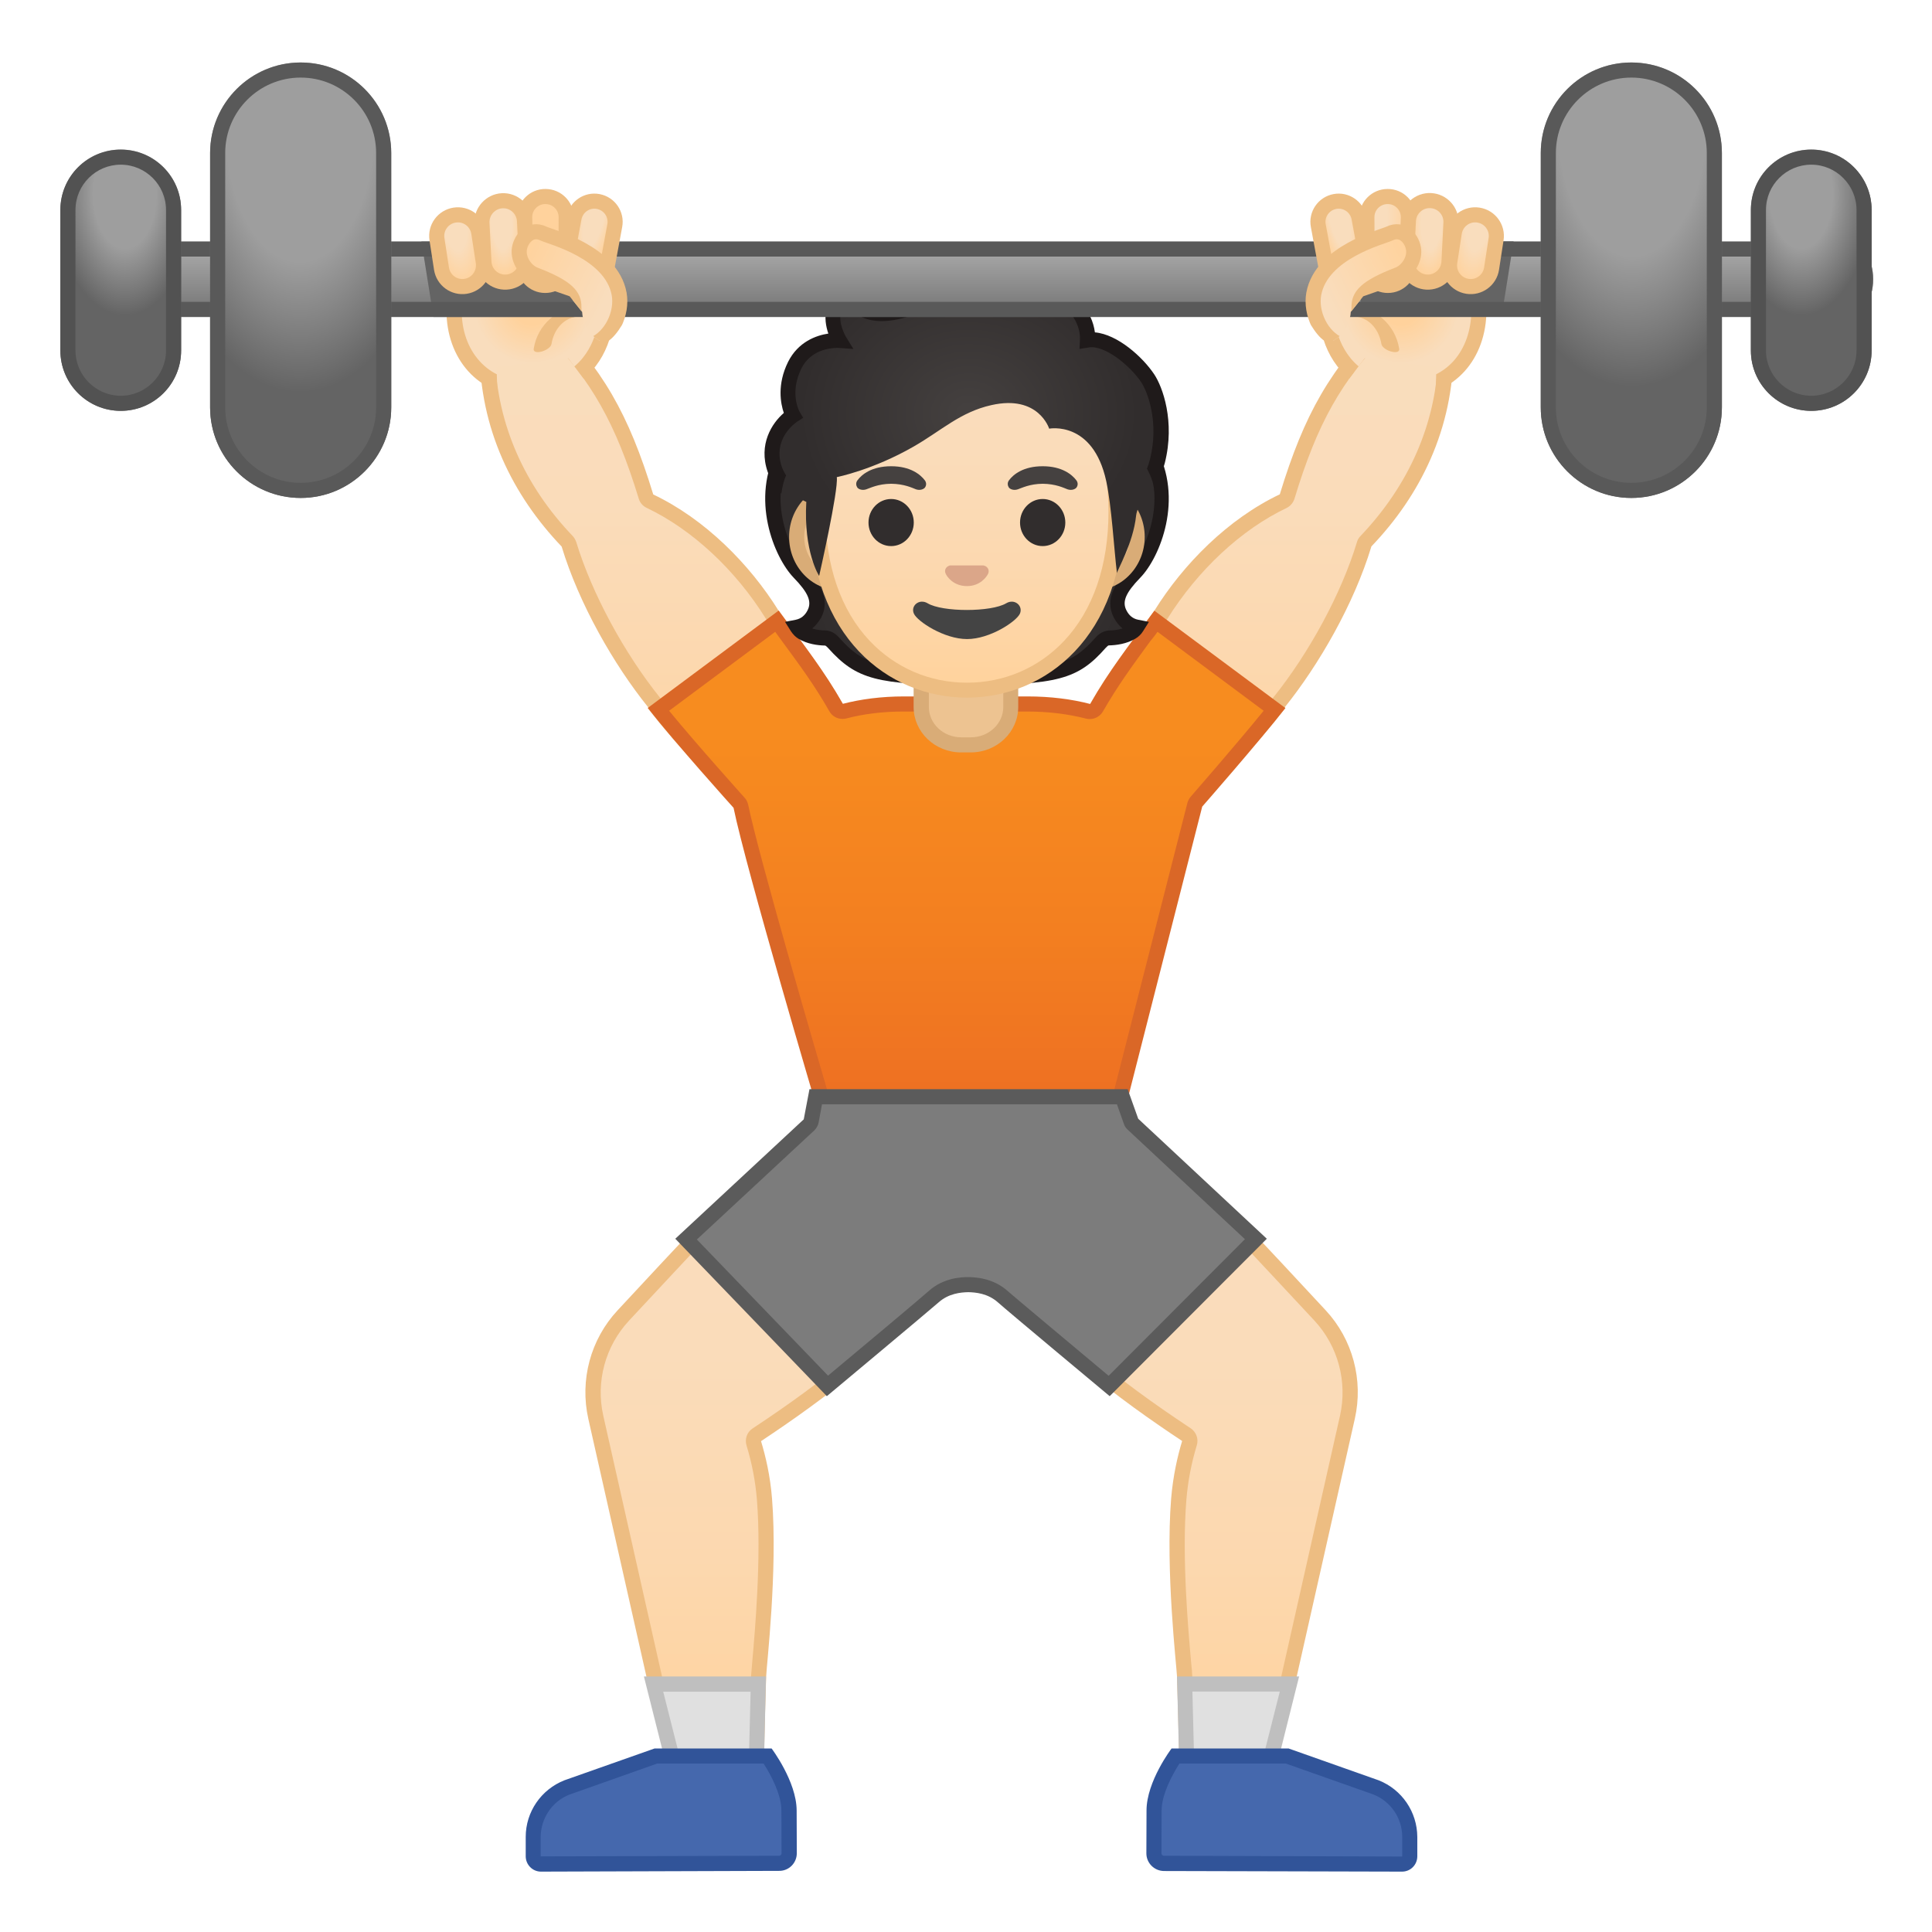 <svg enable-background="new 0 0 128 128" viewBox="0 0 128 128" xmlns="http://www.w3.org/2000/svg" xmlns:xlink="http://www.w3.org/1999/xlink"><circle cx="76.01" cy="50.39" r="3.74" fill="#FBC11B"/><linearGradient id="s" x1=".28" x2=".28" y1="54.07" y2="21.437" gradientTransform="matrix(-1 0 0 1 84.02 0)" gradientUnits="userSpaceOnUse"><stop stop-color="#FFD29C" offset="0"/><stop stop-color="#FFD39E" offset=".024"/><stop stop-color="#FCD8AF" offset=".316"/><stop stop-color="#FADCBA" offset=".629"/><stop stop-color="#F9DDBD" offset="1"/></linearGradient><path d="m75.85 54.07c-0.64 0-1.33-0.29-2.17-0.91-1.88-1.38-2.5-3.51-1.55-5.31 1.19-2.25 2.25-3.69 3.72-5.69 0.31-0.42 0.64-0.87 0.99-1.35 0.03-0.03 0.05-0.05 0.07-0.08 2.07-3.31 5.02-6.05 8.1-7.52 0.13-0.06 0.22-0.17 0.26-0.31 1.59-5.2 3.27-8.14 6.59-11.46l3.93 1.99c-0.08 4.59-1.91 8.88-5.3 12.43-0.05 0.06-0.09 0.13-0.12 0.2-1.04 3.44-3.21 7.46-5.66 10.5-0.05 0.07-0.09 0.14-0.1 0.22-1.78 2.27-4.47 5.21-6.39 6.31-1.04 0.7-1.72 0.98-2.37 0.98z" fill="url(#s)"/><path d="m91.96 22.05 3.32 1.69c-0.15 4.34-1.93 8.4-5.15 11.78-0.11 0.11-0.19 0.25-0.23 0.4-1.02 3.38-3.16 7.34-5.57 10.33-0.07 0.09-0.13 0.2-0.17 0.31-1.76 2.22-4.35 5.06-6.18 6.1-0.02 0.01-0.04 0.03-0.06 0.04-0.92 0.62-1.52 0.88-2.06 0.88-0.53 0-1.12-0.26-1.88-0.81-1.69-1.24-2.24-3.08-1.4-4.68 1.17-2.22 2.22-3.65 3.68-5.63 0.3-0.41 0.63-0.85 0.97-1.32 0.04-0.04 0.08-0.09 0.11-0.14 2.02-3.23 4.89-5.91 7.89-7.34 0.25-0.12 0.44-0.34 0.53-0.61 1.51-4.99 3.11-7.85 6.2-11m-0.2-1.22c-3.63 3.56-5.35 6.61-6.97 11.92-3.43 1.63-6.39 4.62-8.31 7.71-2.04 2.81-3.32 4.37-4.79 7.16-1.11 2.12-0.31 4.48 1.7 5.95 0.95 0.7 1.72 1 2.47 1 0.84 0 1.64-0.39 2.62-1.05 2.07-1.18 4.88-4.3 6.68-6.62l-0.05-0.03c2.29-2.85 4.6-6.87 5.75-10.67 3.22-3.36 5.44-7.77 5.44-13.08l-4.54-2.29z" fill="#EDBD82"/><defs><polygon id="h" points="87.14 24.53 89.33 25.17 90.41 23.74 95.17 24.31 95.11 25.97 97.9 26.6 100.93 17.04 88.18 14.18"/></defs><clipPath id="d"><use xlink:href="#h"/></clipPath><g clip-path="url(#d)"><radialGradient id="c" cx="-8.835" cy="19.202" r="7.007" gradientTransform="matrix(.699 .715 .722 -.706 85.12 40.095)" gradientUnits="userSpaceOnUse"><stop stop-color="#FFD29C" offset=".18"/><stop stop-color="#F9DDBD" offset=".55"/></radialGradient><path d="m93.04 25.77c-3.57 0-4.65-2.58-4.95-3.68-0.48-1.78-0.04-3.41 0.66-3.82 0.66-0.38 4.37-1.02 7.14-1.02 1.5 0 1.97 0.2 2.09 0.27v3.04c0 3.07-2.02 5.21-4.93 5.22h-0.01z" fill="url(#c)"/><path d="m95.89 17.75c0.86 0 1.34 0.07 1.59 0.12v2.69c0 1.32-0.42 2.51-1.18 3.36-0.8 0.88-1.92 1.35-3.25 1.35-3.23 0-4.2-2.32-4.47-3.31-0.43-1.59-0.03-2.99 0.43-3.26 0.54-0.31 4.08-0.95 6.88-0.95m0-1c-2.67 0-6.56 0.61-7.39 1.09-2.08 1.21-1.59 8.44 4.54 8.44h0.01c3.39-0.01 5.43-2.58 5.43-5.72l-0.01-3.12c0-0.5-1.1-0.69-2.58-0.69z" fill="#EDBD82"/></g><radialGradient id="b" cx="92.016" cy="22.528" r=".148" gradientUnits="userSpaceOnUse"><stop stop-color="#FFD29C" offset=".18"/><stop stop-color="#F9DDBD" offset=".55"/></radialGradient><path d="m92.1 22.72c-0.04-0.03-0.08-0.05-0.1-0.08-0.02-0.11-0.04-0.21-0.06-0.31 0.06 0.13 0.11 0.26 0.16 0.39z" fill="url(#b)"/><path d="m89.46 20.17c-0.21 0-0.38 0.12-0.32 0.35 0.08 0.28 0.48 0.42 0.73 0.46 0.92 0.13 1.5 0.92 1.65 1.8 0.05 0.3 0.57 0.55 0.91 0.55 0.17 0 0.3-0.07 0.27-0.23-0.26-1.61-1.58-2.7-3.16-2.92-0.02-0.01-0.05-0.01-0.08-0.01z" fill="#EDBD82"/><linearGradient id="a" x1="53.39" x2="53.39" y1="116.94" y2="73.582" gradientTransform="matrix(-1 0 0 1 130.83 0)" gradientUnits="userSpaceOnUse"><stop stop-color="#FFD29C" offset="0"/><stop stop-color="#FFD39E" offset=".024"/><stop stop-color="#FCD8AF" offset=".316"/><stop stop-color="#FADCBA" offset=".629"/><stop stop-color="#F9DDBD" offset="1"/></linearGradient><path d="m78.63 116.94c-0.02-0.94-0.06-3.14-0.15-5.88 0-0.13-0.03-0.46-0.08-0.93-0.19-2.07-0.62-6.93-0.31-10.79 0.1-1.26 0.34-2.51 0.71-3.71 0.06-0.21-0.02-0.44-0.2-0.56-2.55-1.69-4.74-3.3-6.33-4.67-3.35-2.88-6.12-7.5-6.83-8.74l7.51-8.06c1.17 0.79 5.09 3.54 8.35 6.99 2.04 2.16 4.37 4.66 6.15 6.58 1.68 1.81 2.36 4.33 1.82 6.75l-5.19 23.03-5.45-0.01z" fill="url(#a)"/><path d="m73.02 74.24c1.46 1.01 4.96 3.55 7.91 6.68 2.1 2.22 4.5 4.8 6.15 6.57 1.57 1.69 2.2 4.05 1.7 6.3l-5.1 22.64-4.55 0.01c-0.02-1.11-0.07-3.07-0.14-5.4 0-0.14-0.03-0.47-0.08-0.96-0.18-2.06-0.62-6.89-0.31-10.71 0.1-1.22 0.33-2.43 0.69-3.61 0.13-0.42-0.03-0.88-0.4-1.13-2.57-1.7-4.69-3.26-6.28-4.63-3.05-2.62-5.62-6.74-6.54-8.29l6.95-7.47m-0.15-1.31-8.05 8.64s3.13 5.76 7.12 9.19c1.95 1.68 4.39 3.39 6.38 4.71-0.3 0.99-0.6 2.28-0.73 3.82-0.38 4.78 0.36 11.08 0.39 11.78 0.12 3.66 0.16 6.37 0.16 6.37l6.34-0.02 5.28-23.42c0.58-2.57-0.14-5.27-1.94-7.2-1.78-1.92-4.11-4.42-6.15-6.58-3.96-4.17-8.8-7.29-8.8-7.29z" fill="#EDBD82"/><path d="m72.19 123.84" fill="#FBC11B"/><path d="m51.69 110.91" fill="#FBC11B"/><linearGradient id="al" x1="51.288" x2="51.288" y1="116.94" y2="73.582" gradientUnits="userSpaceOnUse"><stop stop-color="#FFD29C" offset="0"/><stop stop-color="#FFD39E" offset=".024"/><stop stop-color="#FCD8AF" offset=".316"/><stop stop-color="#FADCBA" offset=".629"/><stop stop-color="#F9DDBD" offset="1"/></linearGradient><path d="m44.66 116.92-5.19-23.02c-0.54-2.41 0.13-4.94 1.82-6.75 1.78-1.92 4.11-4.42 6.15-6.58 3.26-3.45 7.17-6.19 8.35-6.99l7.51 8.06c-0.71 1.24-3.48 5.86-6.83 8.74-1.59 1.36-3.78 2.98-6.33 4.67-0.18 0.12-0.27 0.35-0.2 0.56 0.37 1.21 0.61 2.46 0.71 3.71 0.31 3.87-0.13 8.72-0.31 10.79-0.04 0.47-0.07 0.8-0.08 0.93-0.09 2.74-0.13 4.94-0.15 5.88h-5.45z" fill="url(#al)"/><path d="m55.71 74.24 6.97 7.48c-0.91 1.55-3.48 5.67-6.54 8.29-1.59 1.37-3.71 2.93-6.28 4.63-0.37 0.24-0.53 0.7-0.4 1.13 0.36 1.17 0.59 2.38 0.69 3.61 0.3 3.83-0.13 8.65-0.31 10.71-0.04 0.49-0.07 0.82-0.08 0.96-0.08 2.33-0.12 4.29-0.14 5.4l-4.55-0.01-5.1-22.64c-0.51-2.25 0.13-4.61 1.7-6.3 1.65-1.77 4.05-4.35 6.15-6.57 2.93-3.14 6.43-5.68 7.89-6.69m0.15-1.31s-4.84 3.12-8.79 7.3c-2.04 2.16-4.37 4.66-6.15 6.58-1.8 1.93-2.52 4.63-1.94 7.2l5.28 23.42 6.34 0.02s0.04-2.71 0.16-6.37c0.02-0.7 0.77-7 0.39-11.78-0.12-1.54-0.43-2.83-0.73-3.82 1.99-1.32 4.43-3.03 6.38-4.71 3.99-3.43 7.12-9.19 7.12-9.19l-8.06-8.65z" fill="#EDBD82"/><polygon points="44.65 116.93 43.3 111.57 50.24 111.57 50.11 116.94" fill="#E0E0E0"/><path d="m49.73 112.07-0.11 4.37-4.58-0.01-1.1-4.35h5.79m1.02-1.01zm0 0h-8.09l1.6 6.35 6.34 0.02 0.15-6.37z" fill="#BFBFBF"/><path d="m35.83 123.5c-0.14 0-0.27-0.05-0.36-0.15-0.1-0.1-0.15-0.23-0.15-0.36v-1.28c0.01-1.46 0.89-2.75 2.25-3.28l5.88-2.08h7.41c0.38 0.56 1.41 2.19 1.42 3.61l0.01 2.84c0 0.18-0.07 0.34-0.19 0.47s-0.29 0.19-0.47 0.2l-15.8 0.03z" fill="#4568AD"/><path d="m50.59 116.84c0.48 0.74 1.18 2.05 1.18 3.11l0.01 2.84c0 0.06-0.03 0.09-0.05 0.11s-0.06 0.05-0.11 0.05l-15.8 0.04v-1.28c0.01-1.25 0.76-2.36 1.9-2.81l5.82-2.06h7.05m0.53-1h-7.75l-5.98 2.11c-1.54 0.61-2.56 2.09-2.56 3.75v1.28c0 0.56 0.45 1.02 1.01 1.02l15.79-0.05c0.64 0 1.16-0.52 1.16-1.17l-0.01-2.84c-0.01-1.92-1.66-4.1-1.66-4.1z" fill="#315499"/><path d="m77.04 110.91" fill="#FBC11B"/><polygon points="78.49 111.57 85.43 111.57 84.08 116.93 78.62 116.94" fill="#E0E0E0"/><path d="m84.79 112.07-1.1 4.35-4.58 0.01-0.11-4.36h5.79m1.28-1h-8.09l0.16 6.37 6.34-0.02 1.59-6.35z" fill="#BFBFBF"/><path d="m77.1 123.45c-0.18 0-0.34-0.07-0.47-0.2-0.12-0.12-0.19-0.29-0.19-0.47l0.01-2.84c0-1.42 1.03-3.05 1.42-3.61h7.41l5.9 2.09c1.34 0.53 2.22 1.82 2.23 3.28v1.28c0 0.14-0.05 0.27-0.15 0.36-0.1 0.1-0.23 0.15-0.36 0.15l-15.8-0.04z" fill="#4568AD"/><path d="m85.19 116.84 5.78 2.04c1.17 0.46 1.93 1.57 1.93 2.82v1.3l-15.79-0.05c-0.06 0-0.09-0.03-0.11-0.05s-0.05-0.06-0.05-0.11l0.01-2.84c0-1.06 0.71-2.38 1.18-3.11h7.05m0.18-1h-7.75s-1.66 2.18-1.66 4.11l-0.01 2.84c0 0.64 0.52 1.16 1.16 1.17l15.78 0.04c0.56 0 1.01-0.45 1.01-1.02v-1.28c-0.01-1.66-1.02-3.14-2.56-3.75l-5.97-2.11z" fill="#315499"/><circle cx="52.05" cy="50.39" r="3.74" fill="#FBC11B"/><linearGradient id="ak" x1="44.324" x2="44.324" y1="54.07" y2="21.437" gradientUnits="userSpaceOnUse"><stop stop-color="#FFD29C" offset="0"/><stop stop-color="#FFD39E" offset=".024"/><stop stop-color="#FCD8AF" offset=".316"/><stop stop-color="#FADCBA" offset=".629"/><stop stop-color="#F9DDBD" offset="1"/></linearGradient><path d="m52.21 54.07c-0.65 0-1.33-0.28-2.34-0.96-1.96-1.12-4.66-4.08-6.44-6.35-0.01-0.07-0.04-0.14-0.08-0.2-2.45-3.04-4.62-7.06-5.66-10.5-0.02-0.08-0.06-0.14-0.12-0.2-3.39-3.55-5.22-7.84-5.3-12.43l3.93-1.99c3.32 3.32 5 6.26 6.59 11.46 0.04 0.13 0.14 0.25 0.26 0.31 3.08 1.47 6.04 4.21 8.1 7.52 0.02 0.03 0.04 0.06 0.07 0.09 0.35 0.48 0.68 0.93 0.99 1.35 1.47 2 2.53 3.44 3.72 5.69 0.95 1.8 0.33 3.94-1.55 5.31-0.84 0.61-1.53 0.9-2.17 0.9z" fill="url(#ak)"/><path d="m36.11 22.05c3.08 3.15 4.69 6.02 6.21 10.99 0.08 0.27 0.27 0.49 0.53 0.61 3 1.43 5.88 4.1 7.89 7.34 0.03 0.05 0.07 0.1 0.11 0.14 0.34 0.47 0.67 0.91 0.97 1.33 1.46 1.98 2.51 3.41 3.68 5.63 0.84 1.6 0.29 3.44-1.4 4.68-0.75 0.55-1.35 0.81-1.88 0.81-0.54 0-1.14-0.25-2.06-0.88-0.02-0.01-0.04-0.03-0.06-0.04-1.84-1.05-4.43-3.88-6.18-6.1-0.04-0.11-0.09-0.21-0.17-0.31-2.41-2.99-4.54-6.95-5.57-10.33-0.05-0.15-0.13-0.29-0.23-0.4-3.23-3.37-5-7.44-5.15-11.78l3.31-1.69m0.19-1.22-4.53 2.3c0 5.31 2.22 9.71 5.44 13.08 1.15 3.79 3.45 7.82 5.75 10.67l-0.05 0.03c1.8 2.32 4.61 5.44 6.68 6.62 0.98 0.66 1.78 1.05 2.62 1.05 0.75 0 1.52-0.31 2.47-1 2.01-1.47 2.81-3.84 1.7-5.95-1.47-2.79-2.75-4.35-4.79-7.16-1.92-3.09-4.88-6.08-8.31-7.71-1.63-5.33-3.35-8.37-6.98-11.93z" fill="#EDBD82"/><linearGradient id="aj" x1="64.032" x2="64.032" y1="48.559" y2="75.018" gradientUnits="userSpaceOnUse"><stop stop-color="#F78C1F" offset="0"/><stop stop-color="#F37F20" offset=".494"/><stop stop-color="#ED6D23" offset="1"/></linearGradient><path d="m54.58 73.22c-0.71-2.4-4.74-16.14-5.49-19.8-0.02-0.09-0.06-0.17-0.12-0.23-0.04-0.04-3.47-3.85-5.34-6.19l7.86-5.84c0.25 0.35 0.5 0.67 0.73 0.99 1.23 1.68 2.21 3 3.2 4.74 0.09 0.16 0.26 0.25 0.43 0.25 0.04 0 0.08-0.01 0.13-0.02 1.21-0.32 2.53-0.48 3.94-0.48h8.16c1.43 0 2.79 0.16 4.03 0.48 0.04 0.01 0.08 0.02 0.12 0.02 0.18 0 0.34-0.09 0.43-0.25 0.99-1.74 1.96-3.06 3.2-4.74 0.23-0.32 0.48-0.65 0.73-0.99l7.85 5.84c-1.82 2.29-5.14 6.07-5.17 6.11-0.05 0.06-0.09 0.13-0.11 0.21l-5.08 19.9h-19.5z" fill="url(#aj)"/><path d="m76.69 41.86 7.03 5.23c-1.86 2.29-4.8 5.65-4.83 5.69-0.1 0.12-0.18 0.26-0.22 0.41l-4.98 19.53h-18.74c-0.93-3.17-4.66-15.91-5.38-19.4-0.04-0.18-0.12-0.34-0.24-0.47-0.03-0.04-3.08-3.42-5-5.76l7.03-5.23c0.15 0.2 0.29 0.4 0.43 0.59 1.22 1.66 2.19 2.97 3.16 4.68 0.18 0.32 0.52 0.5 0.87 0.5 0.08 0 0.17-0.01 0.25-0.03 1.17-0.31 2.45-0.46 3.81-0.46h8.16c1.39 0 2.71 0.16 3.91 0.47 0.08 0.02 0.17 0.03 0.25 0.03 0.35 0 0.69-0.19 0.87-0.5 0.98-1.71 1.94-3.02 3.16-4.69 0.17-0.19 0.31-0.39 0.46-0.59m-0.21-1.4c-1.79 2.46-2.99 3.97-4.25 6.18-1.23-0.32-2.62-0.5-4.16-0.5h-8.17c-1.51 0-2.86 0.18-4.06 0.49-1.26-2.21-2.46-3.72-4.25-6.18l-8.67 6.45c1.8 2.32 5.68 6.62 5.68 6.62 0.83 4.06 5.61 20.2 5.61 20.2h20.27l5.17-20.28s3.75-4.28 5.51-6.53l-8.68-6.45z" fill="#DA6727"/><path d="m63.68 49.35c-1.46 0-2.65-1.12-2.65-2.51v-3.17h5.93v3.17c0 1.38-1.19 2.51-2.65 2.51h-0.63z" fill="#EDC391"/><path d="m66.47 44.17v2.67c0 1.11-0.97 2.01-2.15 2.01h-0.63c-1.19 0-2.15-0.9-2.15-2.01v-2.67h4.93m1-1h-6.94v3.67c0 1.66 1.41 3.01 3.15 3.01h0.63c1.74 0 3.15-1.35 3.15-3.01v-3.67h0.01z" fill="#D9AC77"/><radialGradient id="ai" cx="-1825.5" cy="238.45" r="1.125" gradientTransform="matrix(.216 1.029 .31 -.069 409.12 1912.3)" gradientUnits="userSpaceOnUse"><stop stop-color="#FFCA28" offset=".599"/><stop stop-color="#FFB300" offset="1"/></radialGradient><path d="m88.04 18.03c0.14 0.75 0.86 1.24 1.6 1.1" fill="url(#ai)" stroke="#EDA600" stroke-linecap="round" stroke-linejoin="round" stroke-miterlimit="10"/><radialGradient id="ah" cx="64.082" cy="37.362" r="10.543" gradientUnits="userSpaceOnUse"><stop stop-color="#454140" offset="0"/><stop stop-color="#312D2D" offset="1"/></radialGradient><path d="m74.21 40.68c-0.48-0.94 0.08-1.79 1-2.75 1.04-1.08 2.78-4.77 0.94-8.06-0.35-0.05-5.37 0.03-6.64 0.03h-5.43-5.43c-1.27 0-6.3-0.07-6.64-0.03-1.84 3.29-0.11 6.99 0.94 8.06 0.93 0.96 1.48 1.81 1 2.75-0.32 0.61-0.78 0.82-1.12 0.88 0.09 0.14 0.21 0.26 0.35 0.34 0.49 0.29 1.1 0.36 1.5 0.37 0.24 0.01 0.42 0.17 0.58 0.34 1.69 1.88 2.87 2.27 8.83 2.27s7.14-0.39 8.83-2.27c0.16-0.18 0.33-0.34 0.58-0.34 0.4-0.01 1.01-0.08 1.5-0.37 0.14-0.08 0.26-0.2 0.35-0.34-0.35-0.07-0.82-0.27-1.14-0.88z" fill="url(#ah)"/><path d="m64.08 45.38c-5.96 0-7.34-0.36-9.2-2.43-0.13-0.14-0.19-0.18-0.22-0.18-0.48-0.01-1.17-0.1-1.74-0.44-0.21-0.12-0.38-0.3-0.52-0.51l-0.39-0.62 0.71-0.14c0.34-0.07 0.6-0.27 0.78-0.62 0.3-0.58 0.05-1.17-0.92-2.17-1.29-1.34-2.92-5.25-1.01-8.65l0.12-0.22 0.24-0.04c0.23-0.03 1.6-0.03 4.57 0 0.92 0.01 1.73 0.02 2.14 0.02h10.85c0.41 0 1.23-0.01 2.14-0.02 2.97-0.03 4.34-0.04 4.57 0l0.24 0.04 0.12 0.22c1.91 3.41 0.28 7.32-1.01 8.65-0.97 1-1.22 1.59-0.92 2.17 0.18 0.35 0.43 0.55 0.78 0.62l0.71 0.14-0.39 0.62c-0.13 0.21-0.31 0.38-0.52 0.5-0.57 0.34-1.26 0.43-1.75 0.44-0.04 0-0.11 0.06-0.22 0.18-1.82 2.07-3.2 2.44-9.16 2.44zm-10.27-3.74c0.33 0.1 0.67 0.13 0.88 0.13 0.49 0.01 0.8 0.36 0.94 0.51 1.54 1.7 2.5 2.1 8.46 2.1s6.92-0.4 8.46-2.1c0.13-0.15 0.44-0.49 0.94-0.51 0.21 0 0.55-0.03 0.88-0.13-0.23-0.19-0.43-0.44-0.58-0.73-0.65-1.27 0.18-2.39 1.09-3.33 0.8-0.82 2.53-4.15 0.99-7.23-0.72-0.01-2.76 0.01-4.18 0.02-0.92 0.01-1.74 0.02-2.15 0.02h-10.88c-0.42 0-1.23-0.01-2.15-0.02-1.42-0.01-3.46-0.03-4.18-0.02-1.54 3.08 0.19 6.4 0.99 7.23 0.9 0.93 1.74 2.06 1.09 3.33-0.17 0.29-0.37 0.54-0.6 0.73z" fill="#1F1A1A"/><path d="m55.6 38.6c-1.55 0-2.82-1.36-2.82-3.03s1.26-3.03 2.82-3.03h16.92c1.55 0 2.82 1.36 2.82 3.03s-1.26 3.03-2.82 3.03h-16.92z" fill="#EDC391"/><path d="m72.52 33.04c1.28 0 2.32 1.14 2.32 2.53s-1.04 2.53-2.32 2.53h-16.92c-1.28 0-2.32-1.14-2.32-2.53s1.04-2.53 2.32-2.53h16.92m0-1h-16.92c-1.82 0-3.32 1.59-3.32 3.53s1.49 3.53 3.32 3.53h16.92c1.82 0 3.32-1.59 3.32-3.53s-1.5-3.53-3.32-3.53z" fill="#D9AC77"/><linearGradient id="ag" x1="64.057" x2="64.057" y1="45.518" y2="20.581" gradientUnits="userSpaceOnUse"><stop stop-color="#FFD29C" offset="0"/><stop stop-color="#FFD39E" offset=".024"/><stop stop-color="#FCD8AF" offset=".316"/><stop stop-color="#FADCBA" offset=".629"/><stop stop-color="#F9DDBD" offset="1"/></linearGradient><path d="m64.06 45.72c-4.76 0-9.88-3.7-9.88-11.82 0-6.52 3.78-13.55 9.88-13.55s9.88 7.03 9.88 13.55c-0.01 8.12-5.13 11.82-9.88 11.82z" fill="url(#ag)"/><path d="m64.06 20.85c5.79 0 9.38 6.78 9.38 13.05 0 3.56-1.02 6.53-2.95 8.57-1.68 1.78-3.96 2.76-6.43 2.76-2.46 0-4.74-0.98-6.43-2.76-1.93-2.04-2.95-5-2.95-8.57 0-6.28 3.59-13.05 9.38-13.05m0-1c-5.39 0-10.38 5.76-10.38 14.05 0 8.25 5.14 12.32 10.38 12.32s10.38-4.08 10.38-12.32c-0.01-8.29-5-14.05-10.38-14.05z" fill="#EDBD82"/><path d="m65.25 37.49c-0.03-0.01-0.07-0.02-0.1-0.03h-2.19c-0.03 0-0.07 0.01-0.1 0.03-0.2 0.08-0.31 0.29-0.21 0.51 0.09 0.22 0.53 0.83 1.41 0.83s1.31-0.61 1.41-0.83c0.09-0.22-0.02-0.43-0.22-0.51z" fill="#DBA689"/><path d="m66.66 39.97c-0.99 0.59-4.22 0.59-5.2 0-0.57-0.34-1.15 0.18-0.91 0.69 0.23 0.51 2 1.68 3.52 1.68s3.27-1.17 3.5-1.68-0.34-1.03-0.91-0.69z" fill="#444"/><ellipse cx="59.04" cy="34.62" rx="1.5" ry="1.56" fill="#312D2D"/><ellipse cx="69.08" cy="34.62" rx="1.5" ry="1.56" fill="#312D2D"/><radialGradient id="af" cx="59.036" cy="31.672" r="1.731" gradientUnits="userSpaceOnUse"><stop stop-color="#454140" offset=".09"/><stop stop-color="#454140" offset="1"/></radialGradient><path d="m61.27 31.82c-0.29-0.38-0.95-0.93-2.23-0.93-1.29 0-1.95 0.55-2.23 0.93-0.13 0.17-0.09 0.36-0.01 0.48 0.08 0.11 0.32 0.21 0.59 0.12s0.78-0.36 1.65-0.37c0.87 0.01 1.39 0.27 1.65 0.37 0.27 0.09 0.51-0.01 0.59-0.12 0.09-0.12 0.12-0.31-0.01-0.48z" fill="url(#af)"/><radialGradient id="ae" cx="69.078" cy="31.672" r="1.731" gradientUnits="userSpaceOnUse"><stop stop-color="#454140" offset=".09"/><stop stop-color="#454140" offset="1"/></radialGradient><path d="m71.31 31.82c-0.29-0.38-0.95-0.93-2.23-0.93-1.29 0-1.95 0.55-2.23 0.93-0.13 0.17-0.09 0.36-0.01 0.48 0.08 0.11 0.32 0.21 0.59 0.12s0.78-0.36 1.65-0.37c0.87 0.01 1.39 0.27 1.65 0.37 0.27 0.09 0.51-0.01 0.59-0.12 0.09-0.12 0.12-0.31-0.01-0.48z" fill="url(#ae)"/><radialGradient id="ad" cx="64.196" cy="27.406" r="11.2" gradientTransform="matrix(1 0 0 .864 0 3.722)" gradientUnits="userSpaceOnUse"><stop stop-color="#454140" offset="0"/><stop stop-color="#312D2D" offset="1"/></radialGradient><path d="m60.48 20.36c-3.78 1.34-4.15-1.03-4.15-1.03-2.05 1.02-0.7 3.22-0.7 3.22s-2.08-0.15-2.97 1.65c-0.93 1.88-0.11 3.32-0.11 3.32s-2 1.27-1.21 3.58c0.52 1.53 2.08 2.15 2.08 2.15-0.19 3.31 0.85 4.91 0.85 4.91s1.29-5.68 1.17-6.55c0 0 2.39-0.47 5.1-2.03 1.83-1.05 3.08-2.28 5.14-2.74 3.13-0.71 3.83 1.56 3.83 1.56s2.9-0.56 3.78 3.47c0.36 1.66 0.51 4.43 0.71 6.11-0.02-0.15 1.08-1.97 1.27-3.82 0.07-0.69 1.11-2.36 1.42-3.61 0.68-2.71-0.21-4.85-0.64-5.48-0.77-1.17-2.61-2.77-3.99-2.54 0.07-1.48-1.09-2.85-2.5-3.32-3.82-1.29-7.96 0.76-9.08 1.15z" fill="url(#ad)"/><path d="m76.47 24.8c-0.75-1.13-2.42-2.65-3.93-2.78-0.18-1.42-1.31-2.77-2.81-3.28-3.55-1.19-7.31 0.31-8.91 0.96-0.21 0.08-0.38 0.15-0.51 0.2-1.28 0.45-2.28 0.5-2.89 0.15-0.51-0.29-0.6-0.77-0.6-0.79l-0.11-0.67-0.61 0.3c-0.69 0.35-1.14 0.85-1.32 1.49-0.18 0.63-0.06 1.26 0.1 1.72-0.8 0.12-2 0.54-2.67 1.88-0.74 1.5-0.49 2.76-0.28 3.38-0.78 0.67-1.7 2.07-1.07 3.9 0.21 0.61 0.55 1.08 0.91 1.45 0 0 0.06-0.65 0.31-1.21 0 0-0.21-0.35-0.28-0.56-0.65-1.9 0.94-2.95 1.01-3l0.4-0.26-0.24-0.41c-0.01-0.01-0.68-1.23 0.12-2.85 0.63-1.28 1.99-1.37 2.38-1.37h0.1l0.97 0.07-0.51-0.83c0-0.01-0.52-0.88-0.31-1.64 0.06-0.22 0.18-0.4 0.35-0.56 0.16 0.27 0.41 0.57 0.8 0.8 0.89 0.53 2.16 0.51 3.75-0.06 0.14-0.05 0.32-0.12 0.55-0.21 1.5-0.6 5.02-2.01 8.22-0.94 1.29 0.43 2.21 1.65 2.16 2.82l-0.03 0.62 0.61-0.1c1.07-0.18 2.77 1.23 3.49 2.32 0.37 0.56 1.2 2.57 0.57 5.09-0.05 0.19-0.12 0.41-0.2 0.62 0 0 0.4 0.71 0.46 1.28s0.15-0.14 0.15-0.14c0.23-0.51 0.45-1.03 0.57-1.51 0.7-2.76-0.15-5.06-0.7-5.88z" fill="#1F1A1A"/><rect x="50.51" y="17.72" width="27.73" height="40.06" fill="none"/><defs><polygon id="ac" points="40.92 24.53 38.73 25.17 37.65 23.74 32.9 24.31 32.95 25.97 30.17 26.6 27.14 17.04 39.88 14.18"/></defs><clipPath id="ab"><use xlink:href="#ac"/></clipPath><g clip-path="url(#ab)"><radialGradient id="aa" cx="35.209" cy="19.13" r="7.007" gradientTransform="matrix(-.699 .715 -.722 -.706 73.687 8.555)" gradientUnits="userSpaceOnUse"><stop stop-color="#FFD29C" offset=".18"/><stop stop-color="#F9DDBD" offset=".55"/></radialGradient><path d="m35.01 25.77c-2.91 0-4.93-2.15-4.93-5.22v-3.04c0.12-0.07 0.59-0.27 2.09-0.27 2.77 0 6.48 0.64 7.14 1.02 0.71 0.41 1.14 2.04 0.66 3.82-0.3 1.11-1.38 3.68-4.95 3.68h-0.01z" fill="url(#aa)"/><path d="m30.59 17.44m1.58 0.31c2.8 0 6.34 0.64 6.89 0.95 0.46 0.27 0.86 1.67 0.43 3.26-0.27 1-1.24 3.31-4.48 3.31-1.33 0-2.45-0.47-3.24-1.35-0.77-0.85-1.19-2.04-1.18-3.36v-2.69c0.25-0.06 0.73-0.12 1.58-0.12m0-1c-1.48 0-2.58 0.19-2.58 0.69l-0.01 3.12c-0.01 3.14 2.04 5.71 5.43 5.72h0.01c6.13 0 6.62-7.23 4.54-8.44-0.82-0.48-4.71-1.09-7.39-1.09z" fill="#EDBD82"/></g><radialGradient id="z" cx="36.042" cy="22.543" r=".15" gradientUnits="userSpaceOnUse"><stop stop-color="#FFD29C" offset=".18"/><stop stop-color="#F9DDBD" offset=".55"/></radialGradient><path d="m35.96 22.74c0.04-0.14 0.1-0.27 0.16-0.39-0.03 0.11-0.06 0.23-0.08 0.35-0.01 0.01-0.04 0.02-0.08 0.04z" fill="url(#z)"/><path d="m38.66 21.16m-0.06-0.99c-0.03 0-0.05 0-0.08 0.01-1.58 0.23-2.9 1.31-3.16 2.92-0.03 0.16 0.1 0.23 0.27 0.23 0.33 0 0.86-0.25 0.91-0.55 0.14-0.88 0.73-1.67 1.65-1.8 0.25-0.04 0.65-0.18 0.73-0.46 0.06-0.23-0.11-0.35-0.32-0.35z" fill="#EDBD82"/><linearGradient id="y" x1="64.103" x2="64.103" y1="16" y2="20.776" gradientTransform="matrix(1 0 0 1.25 0 -5.167)" gradientUnits="userSpaceOnUse"><stop stop-color="#BDBDBD" offset="0"/><stop stop-color="#757575" offset="1"/></linearGradient><path d="m122.46 16h-116.71c-0.91 0-1.64 1.12-1.64 2.5s0.74 2.5 1.64 2.5h116.71c0.91 0 1.64-1.12 1.64-2.5s-0.73-2.5-1.64-2.5z" fill="url(#y)"/><polygon points="38.05 21 28.72 21 27.92 16 38.05 16" fill="#646464"/><polygon points="90.15 20.99 99.48 20.99 100.28 15.99 90.15 15.99" fill="#646464"/><path d="m122.46 17c0.2 0 0.64 0.57 0.64 1.5s-0.45 1.5-0.64 1.5h-116.71c-0.2 0-0.64-0.57-0.64-1.5s0.45-1.5 0.64-1.5h116.71m0-1h-116.71c-0.91 0-1.64 1.12-1.64 2.5s0.74 2.5 1.64 2.5h116.71c0.91 0 1.64-1.12 1.64-2.5s-0.73-2.5-1.64-2.5z" fill="#595959"/><radialGradient id="x" cx="-102.04" cy="10.167" r="24.348" gradientTransform="matrix(1.2344e-13 .902 -.507 3.9189e-14 25.022 100.68)" gradientUnits="userSpaceOnUse"><stop stop-color="#9E9E9E" offset=".396"/><stop stop-color="#646464" offset=".79"/></radialGradient><path d="m19.92 32.99c3.31 0 6-2.69 6-6v-16.85c0-3.31-2.69-6-6-6s-6 2.69-6 6v16.85c0 3.31 2.68 6 6 6z" fill="url(#x)"/><radialGradient id="w" cx="-174.46" cy="14.792" r="3.543" gradientTransform="matrix(1.333 0 0 2.306 240.83 -21.261)" gradientUnits="userSpaceOnUse"><stop stop-color="#9E9E9E" offset=".441"/><stop stop-color="#646464" offset=".985"/></radialGradient><path d="m8 27.22c2.21 0 4-1.79 4-4v-9.31c0-2.21-1.79-4-4-4s-4 1.79-4 4v9.31c0 2.21 1.79 4 4 4z" fill="url(#w)"/><path d="m19.92 5.14c2.76 0 5 2.24 5 5v16.85c0 2.76-2.24 5-5 5s-5-2.24-5-5v-16.85c0-2.76 2.24-5 5-5m0-1c-3.31 0-6 2.69-6 6v16.85c0 3.31 2.69 6 6 6s6-2.69 6-6v-16.85c0-3.32-2.69-6-6-6z" fill="#595959"/><path d="m8 10.91c1.65 0 3 1.35 3 3v9.31c0 1.65-1.35 3-3 3s-3-1.35-3-3v-9.31c0-1.66 1.35-3 3-3m0-1c-2.21 0-4 1.79-4 4v9.31c0 2.21 1.79 4 4 4s4-1.79 4-4v-9.31c0-2.21-1.79-4-4-4z" fill="#525252"/><radialGradient id="v" cx="-1251.7" cy="10.167" r="24.348" gradientTransform="matrix(-1.2344e-13 .902 .507 3.9189e-14 102.98 1137.3)" gradientUnits="userSpaceOnUse"><stop stop-color="#9E9E9E" offset=".396"/><stop stop-color="#646464" offset=".79"/></radialGradient><path d="m108.08 32.99c-3.31 0-6-2.69-6-6v-16.85c0-3.31 2.69-6 6-6s6 2.69 6 6v16.85c0 3.31-2.68 6-6 6z" fill="url(#v)"/><radialGradient id="u" cx="-1209.1" cy="14.792" r="3.543" gradientTransform="matrix(-1.333 0 0 2.306 -1492.4 -21.261)" gradientUnits="userSpaceOnUse"><stop stop-color="#9E9E9E" offset=".441"/><stop stop-color="#646464" offset=".985"/></radialGradient><path d="m120 27.22c-2.21 0-4-1.79-4-4v-9.31c0-2.21 1.79-4 4-4s4 1.79 4 4v9.31c0 2.21-1.79 4-4 4z" fill="url(#u)"/><path d="m108.08 5.14c2.76 0 5 2.24 5 5v16.85c0 2.76-2.24 5-5 5s-5-2.24-5-5v-16.85c0-2.76 2.25-5 5-5m0-1c-3.31 0-6 2.69-6 6v16.85c0 3.31 2.69 6 6 6s6-2.69 6-6v-16.85c0-3.32-2.68-6-6-6z" fill="#595959"/><path d="m120 10.91c1.65 0 3 1.35 3 3v9.31c0 1.65-1.35 3-3 3s-3-1.35-3-3v-9.31c0-1.66 1.35-3 3-3m0-1c-2.21 0-4 1.79-4 4v9.31c0 2.21 1.79 4 4 4s4-1.79 4-4v-9.31c0-2.21-1.79-4-4-4z" fill="#525252"/><radialGradient id="t" cx="-168.33" cy="16.116" r="4.536" fx="-167.38" fy="11.679" gradientTransform="matrix(.003 1.051 -.336 .002 42.109 190.8)" gradientUnits="userSpaceOnUse"><stop stop-color="#F9DDBD" offset=".503"/><stop stop-color="#FFD29C" offset="1"/></radialGradient><path d="m36.12 18.91v0c-0.76 0-1.38-0.62-1.37-1.38l0.01-3.14c0-0.76 0.62-1.38 1.38-1.37h0c0.76 0 1.38 0.62 1.37 1.38l-0.01 3.14c0 0.76-0.62 1.37-1.38 1.37z" fill="url(#t)" stroke="#EDBD82" stroke-linecap="round" stroke-linejoin="round" stroke-miterlimit="10"/><radialGradient id="r" cx="-179.14" cy="-11.908" r="4.043" gradientTransform="matrix(-.216 1.029 -.31 -.069 -2.997 197.76)" gradientUnits="userSpaceOnUse"><stop stop-color="#F9DDBD" offset=".503"/><stop stop-color="#FFD29C" offset="1"/></radialGradient><path d="m38.56 19.13v0c-0.75-0.14-1.24-0.86-1.1-1.6l0.57-3.08c0.14-0.75 0.86-1.24 1.6-1.1h0c0.75 0.14 1.24 0.86 1.1 1.6l-0.57 3.08c-0.14 0.75-0.85 1.24-1.6 1.1z" fill="url(#r)" stroke="#EDBD82" stroke-linecap="round" stroke-linejoin="round" stroke-miterlimit="10"/><radialGradient id="q" cx="-156.64" cy="-36.968" r="3.43" gradientTransform="matrix(.063 1.048 -.397 .026 28.423 179.82)" gradientUnits="userSpaceOnUse"><stop stop-color="#F9DDBD" offset=".503"/><stop stop-color="#FFD29C" offset="1"/></radialGradient><path d="m33.54 18.69v0c-0.78 0.04-1.44-0.56-1.48-1.34l-0.13-2.58c-0.03-0.77 0.57-1.43 1.34-1.47h0c0.78-0.04 1.44 0.56 1.48 1.34l0.13 2.58c0.03 0.77-0.56 1.43-1.34 1.47z" fill="url(#q)" stroke="#EDBD82" stroke-linecap="round" stroke-linejoin="round" stroke-miterlimit="10"/><radialGradient id="p" cx="-148.52" cy="26.825" r="4.461" gradientTransform="matrix(.16 1.038 -.378 .058 63.945 166.87)" gradientUnits="userSpaceOnUse"><stop stop-color="#F9DDBD" offset=".503"/><stop stop-color="#FFD29C" offset="1"/></radialGradient><path d="m30.85 18.97v0c-0.76 0.12-1.48-0.4-1.6-1.17l-0.3-1.95c-0.12-0.76 0.4-1.48 1.17-1.6h0c0.76-0.12 1.48 0.4 1.6 1.17l0.3 1.95c0.11 0.77-0.41 1.48-1.17 1.6z" fill="url(#p)" stroke="#EDBD82" stroke-linecap="round" stroke-linejoin="round" stroke-miterlimit="10"/><defs><path id="o" d="m38.57 20.67-0.83-1.04-5.56-1.94 2.43-4.28 6.77 4s0.43 2.85 0.13 3.55c-0.31 0.7-1.12 1.92-1.62 1.69-1.31-0.6-1.32-1.98-1.32-1.98z"/></defs><clipPath id="n"><use xlink:href="#o"/></clipPath><g clip-path="url(#n)"><linearGradient id="m" x1="-267.53" x2="-257.6" y1="-394.52" y2="-394.52" gradientTransform="matrix(.713 .352 -.385 .779 73.061 418.95)" gradientUnits="userSpaceOnUse"><stop stop-color="#FFD29C" offset="0"/><stop stop-color="#F9DDBD" offset=".807"/></linearGradient><path d="m36.02 15.48c-0.93-0.46-1.57 0.43-1.62 1.1-0.05 0.66 0.42 1.38 1.04 1.62 2.21 0.85 2.59 1.43 2.58 2.14-0.01 0.98 0.7 2.74 1.26 2.5 1.24-0.52 1.97-2.09 1.74-3.37-0.51-2.78-4.55-3.77-5-3.99z" fill="url(#m)" stroke="#EDBD82" stroke-linecap="round" stroke-linejoin="round" stroke-miterlimit="10"/></g><path d="m72.19 123.84" fill="#FBC11B"/><path d="m72.19 123.84" fill="#FBC11B"/><path d="m72.19 123.84" fill="#FBC11B"/><radialGradient id="l" cx="-220.1" cy="16.185" r="4.536" fx="-219.16" fy="11.748" gradientTransform="matrix(-.003 1.051 .336 .002 85.759 245.23)" gradientUnits="userSpaceOnUse"><stop stop-color="#F9DDBD" offset=".503"/><stop stop-color="#FFD29C" offset="1"/></radialGradient><path d="m91.95 18.91v0c0.76 0 1.38-0.62 1.37-1.38l-0.01-3.14c0-0.76-0.62-1.38-1.38-1.37v0c-0.76 0-1.38 0.62-1.37 1.38l0.01 3.14c0 0.76 0.62 1.37 1.38 1.37z" fill="url(#l)" stroke="#EDBD82" stroke-linecap="round" stroke-linejoin="round" stroke-miterlimit="10"/><radialGradient id="k" cx="-230.05" cy="-4.28" r="4.043" gradientTransform="matrix(.216 1.029 .31 -.069 139.69 250.66)" gradientUnits="userSpaceOnUse"><stop stop-color="#F9DDBD" offset=".503"/><stop stop-color="#FFD29C" offset="1"/></radialGradient><path d="m89.51 19.13v0c0.75-0.14 1.24-0.86 1.1-1.6l-0.57-3.08c-0.14-0.75-0.86-1.24-1.6-1.1h0c-0.75 0.14-1.24 0.86-1.1 1.6l0.57 3.08c0.13 0.75 0.85 1.24 1.6 1.1z" fill="url(#k)" stroke="#EDBD82" stroke-linecap="round" stroke-linejoin="round" stroke-miterlimit="10"/><radialGradient id="j" cx="-208.18" cy="-39.044" r="3.43" gradientTransform="matrix(-.063 1.048 .397 .026 97.23 233.89)" gradientUnits="userSpaceOnUse"><stop stop-color="#F9DDBD" offset=".503"/><stop stop-color="#FFD29C" offset="1"/></radialGradient><path d="m94.52 18.69v0c0.78 0.04 1.44-0.56 1.48-1.34l0.13-2.58c0.04-0.78-0.56-1.44-1.34-1.48h0c-0.78-0.04-1.44 0.56-1.48 1.34l-0.13 2.58c-0.03 0.78 0.57 1.44 1.34 1.48z" fill="url(#j)" stroke="#EDBD82" stroke-linecap="round" stroke-linejoin="round" stroke-miterlimit="10"/><radialGradient id="i" cx="-198.87" cy="20.364" r="4.461" gradientTransform="matrix(-.16 1.038 .378 .058 58.513 219.49)" gradientUnits="userSpaceOnUse"><stop stop-color="#F9DDBD" offset=".503"/><stop stop-color="#FFD29C" offset="1"/></radialGradient><path d="m97.22 18.97v0c0.76 0.12 1.48-0.4 1.6-1.17l0.3-1.95c0.12-0.76-0.4-1.48-1.17-1.6h0c-0.76-0.12-1.48 0.4-1.6 1.17l-0.3 1.95c-0.12 0.77 0.41 1.48 1.17 1.6z" fill="url(#i)" stroke="#EDBD82" stroke-linecap="round" stroke-linejoin="round" stroke-miterlimit="10"/><defs><path id="g" d="m89.49 20.67 0.83-1.04 5.56-1.94-2.43-4.28-6.77 4s-0.43 2.85-0.13 3.55c0.31 0.7 1.12 1.92 1.62 1.69 1.31-0.6 1.32-1.98 1.32-1.98z"/></defs><clipPath id="f"><use xlink:href="#g"/></clipPath><g clip-path="url(#f)"><linearGradient id="e" x1="-317.18" x2="-307.25" y1="-372.09" y2="-372.09" gradientTransform="matrix(-.713 .352 .385 .779 10.958 418.95)" gradientUnits="userSpaceOnUse"><stop stop-color="#FFD29C" offset="0"/><stop stop-color="#F9DDBD" offset=".807"/></linearGradient><path d="m92.04 15.48c0.93-0.46 1.57 0.43 1.62 1.1s-0.42 1.38-1.04 1.62c-2.21 0.85-2.59 1.43-2.58 2.14 0.01 0.98-0.7 2.74-1.26 2.5-1.24-0.52-1.97-2.09-1.74-3.37 0.51-2.78 4.55-3.77 5-3.99z" fill="url(#e)" stroke="#EDBD82" stroke-linecap="round" stroke-linejoin="round" stroke-miterlimit="10"/></g><path d="m73.49 91.83c-1.4-1.17-6.52-5.45-7.03-5.91-0.87-0.79-1.94-0.8-2.29-0.81-0.37 0.01-1.44 0.02-2.31 0.81-0.51 0.46-5.62 4.73-7.03 5.9l-9.37-9.72 8.14-7.56c0.08-0.07 0.13-0.17 0.15-0.27l0.3-1.59h20.32l0.58 1.63c0.03 0.08 0.07 0.14 0.13 0.2l8.14 7.6-9.73 9.72z" fill="#7C7C7C"/><path d="m74 73.16 0.46 1.3c0.05 0.15 0.14 0.29 0.26 0.39l7.76 7.25-9.03 9.05c-2.45-2.05-6.24-5.22-6.67-5.6-1.01-0.91-2.22-0.93-2.65-0.94-0.4 0.01-1.61 0.02-2.62 0.94-0.42 0.38-4.2 3.55-6.65 5.59l-8.69-9.02 7.77-7.22c0.16-0.15 0.26-0.34 0.3-0.55l0.22-1.19h19.54m0.71-1h-21.08l-0.38 2-8.51 7.91 10.04 10.43s6.79-5.67 7.4-6.21c0.67-0.6 1.48-0.67 1.97-0.68 0.49 0.01 1.3 0.08 1.97 0.68 0.61 0.55 7.4 6.21 7.4 6.21l10.41-10.43-8.52-7.95-0.7-1.96z" fill="#5B5B5B"/></svg>
